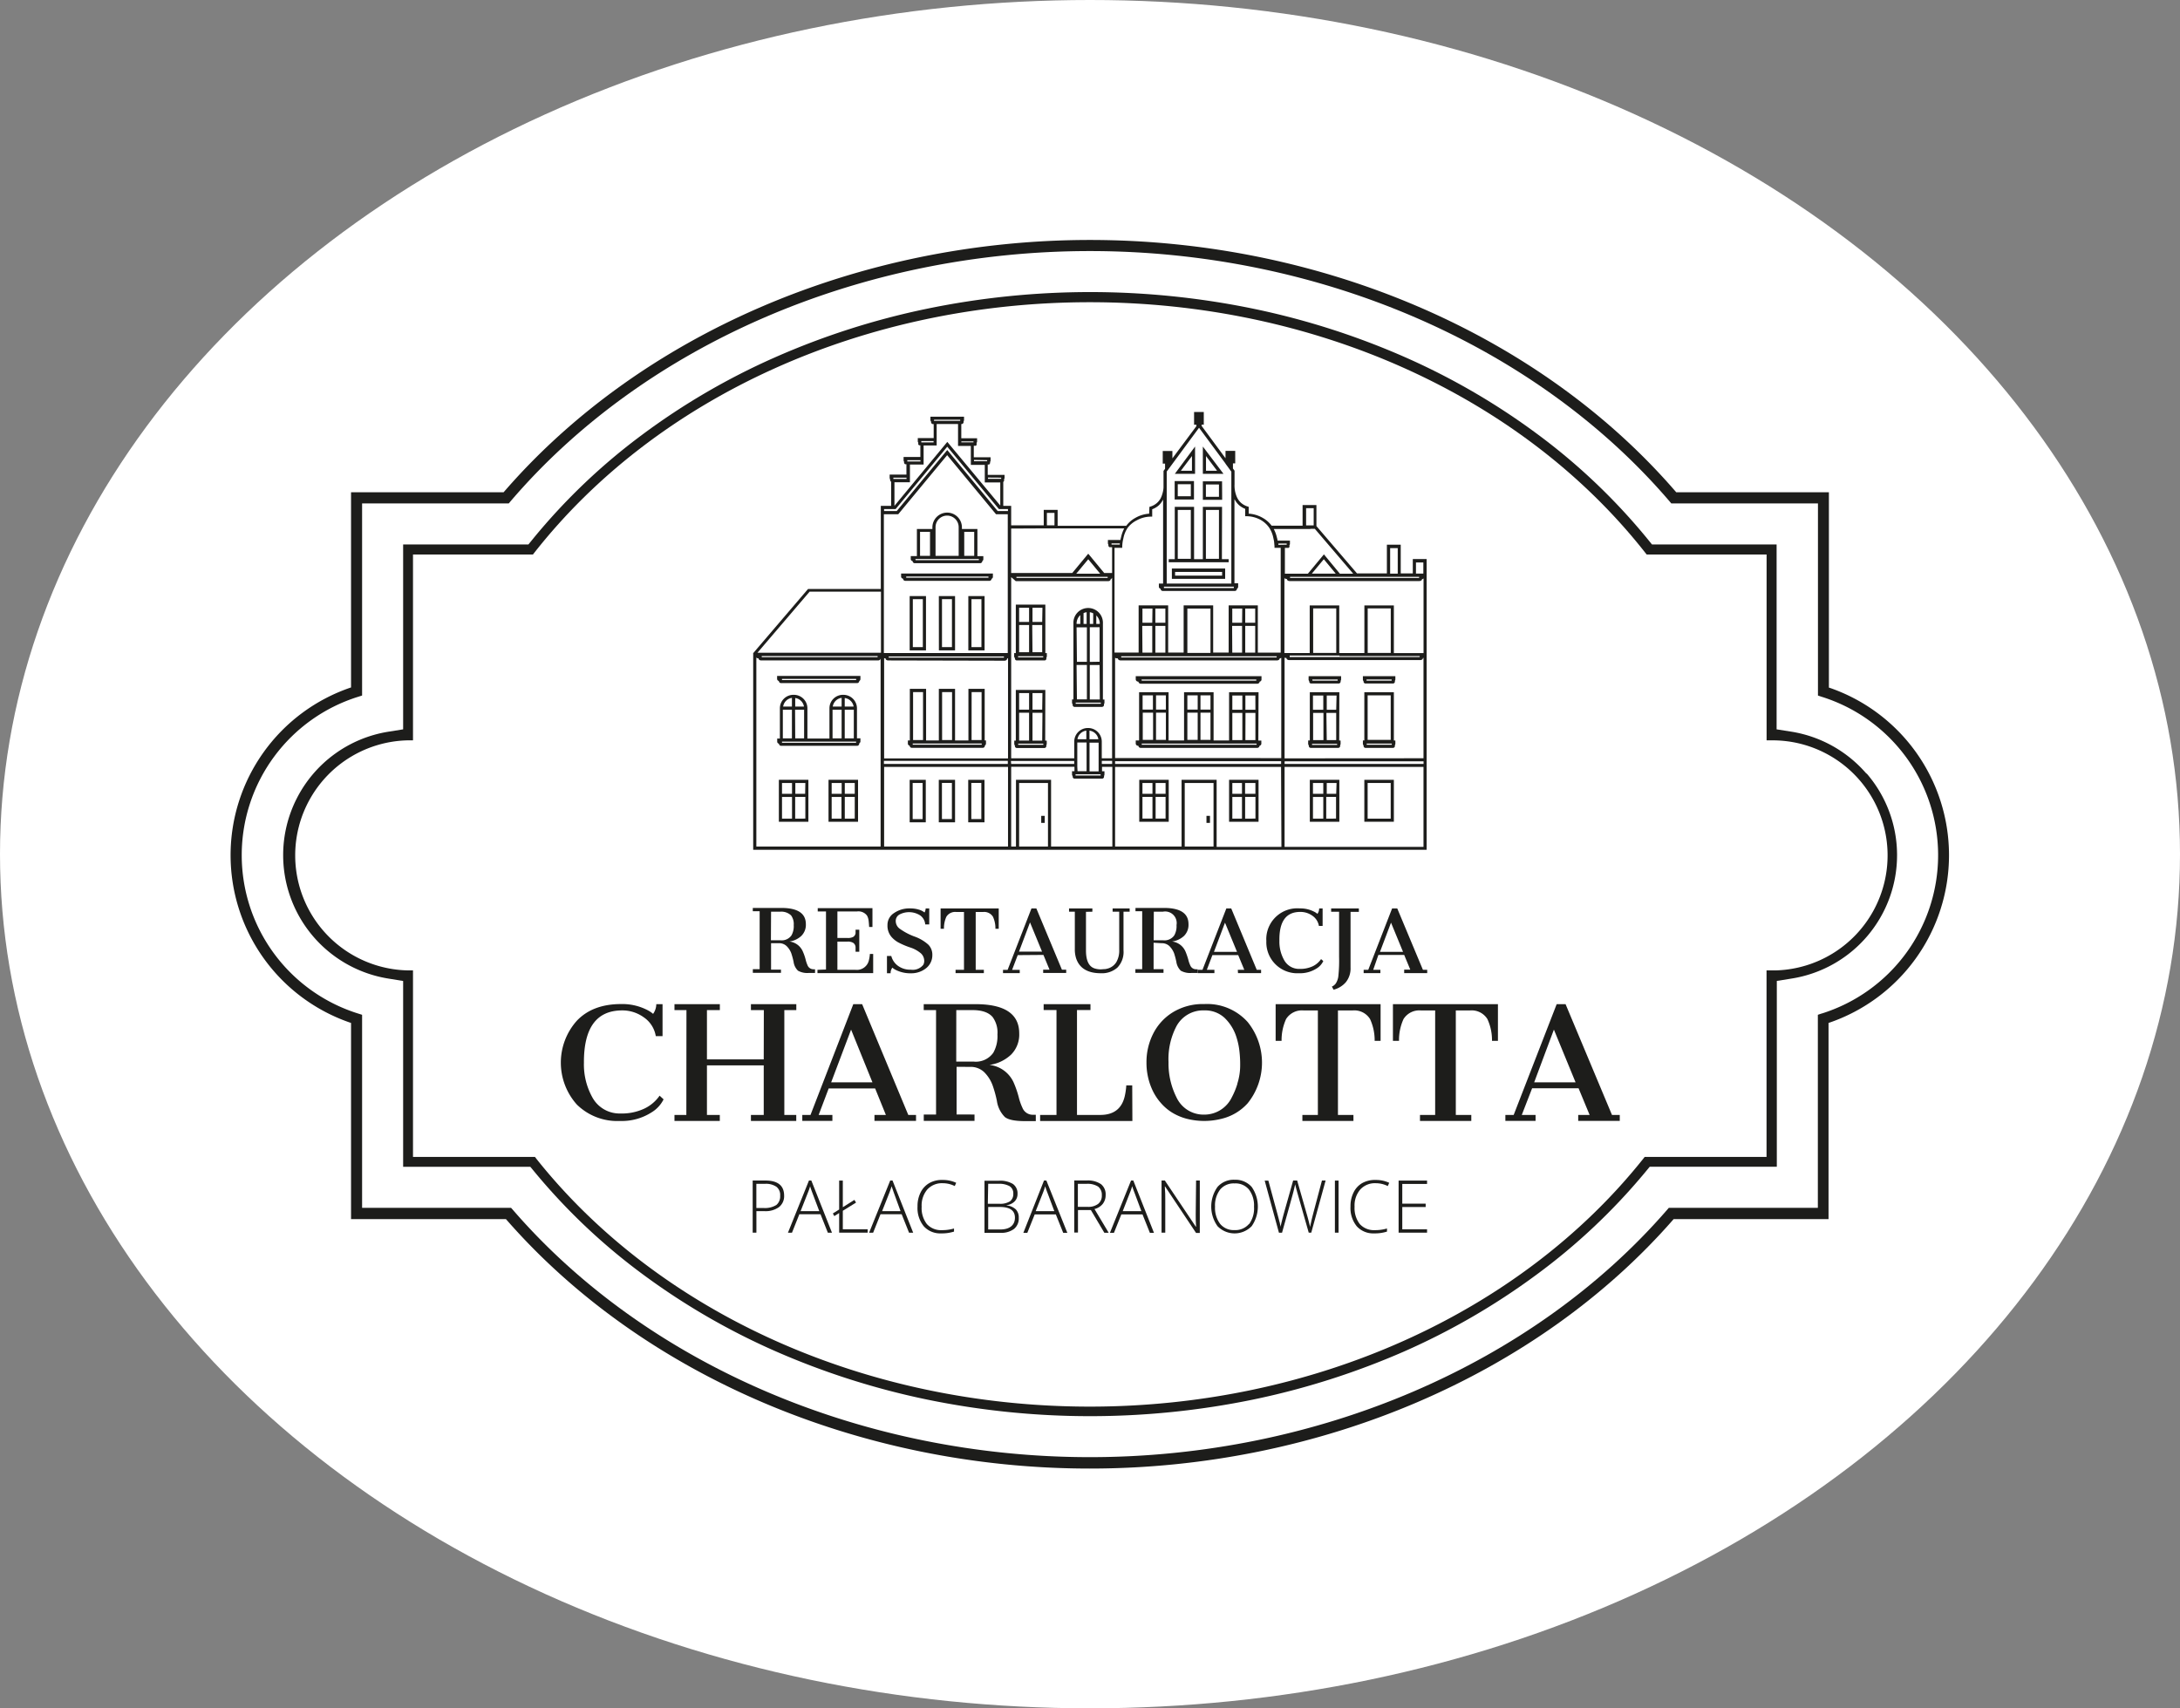 <svg xmlns="http://www.w3.org/2000/svg" viewBox="0 0 422.28 330.97"><rect x="0" y="0" width="422.28" height="330.97" fill="#808080" stroke="none"/><defs><style>.cls-1{fill:#fff;}.cls-2{fill:#1d1d1b;}</style></defs><g id="Warstwa_2" data-name="Warstwa 2"><g id="Warstwa_1-2" data-name="Warstwa 1"><ellipse class="cls-1" cx="211.14" cy="165.48" rx="211.14" ry="165.48"/><g id="Warstwa_2-2" data-name="Warstwa 2"><g id="Warstwa_1-2-2" data-name="Warstwa 1-2"><path class="cls-2" d="M124.76,214.8a10.25,10.25,0,0,1-4.57.92,6,6,0,0,1-5.43-3.09,13.12,13.12,0,0,1-1.65-6.71q-.06-10.17,7.42-10.17a7.06,7.06,0,0,1,4.16,1.33,5.48,5.48,0,0,1,2.34,3.65h1.31v-6.19h-1.21a3.33,3.33,0,0,1-.62,1.88,5.68,5.68,0,0,0-1-.68,10.57,10.57,0,0,0-5.2-1.22q-5.5,0-8.57,3.23a12.18,12.18,0,0,0,0,16.24,11.15,11.15,0,0,0,8.34,3.18,10.67,10.67,0,0,0,6.12-1.66,6.14,6.14,0,0,0,2.34-2.53l-.77-.71A7.54,7.54,0,0,1,124.76,214.8Z"/><polygon class="cls-2" points="145.46 216 145.46 217.16 154.24 217.16 154.24 216 151.93 216 151.93 195.69 154.25 195.69 154.25 194.54 145.46 194.54 145.46 195.69 147.96 195.69 147.94 205.24 136.94 205.24 136.94 195.69 139.44 195.69 139.44 194.54 130.65 194.54 130.65 195.69 132.97 195.69 132.95 216 130.65 216 130.65 217.16 139.43 217.16 139.43 216 136.94 216 136.94 206.4 147.94 206.4 147.94 216 145.46 216"/><path class="cls-2" d="M167,194.54h-1.71L157,216h-1.59v1.15h5.83V216h-2.66l1.94-5.13h9L171.6,216h-2.21v1.15h8.05V216h-1.5ZM161,209.69l3.86-10.22L169,209.69Z"/><path class="cls-2" d="M187.94,206.69a3.79,3.79,0,0,1,2.68,1,7,7,0,0,1,1.68,2.65,22.5,22.5,0,0,1,.8,2.92,5.53,5.53,0,0,0,1.55,3.15c.68.54,2,.79,3.9.79h2.09v-1.23h-.59a2.15,2.15,0,0,1-2-1.36,10.8,10.8,0,0,1-.72-2.07,19.4,19.4,0,0,0-.91-2.66,5.84,5.84,0,0,0-4.76-3.57,7.61,7.61,0,0,0,4.2-2,5.51,5.51,0,0,0,1.57-4.11q0-5.67-8.5-5.66h-10v1.15h2.39v20.23h-2.38v1.23h9.83v-1.23H185.3v-9.24Zm-2.7-11h3.12c1.85,0,3.15.45,3.92,1.35a5.07,5.07,0,0,1,.93,3.37,6.52,6.52,0,0,1-.8,3.54,4.14,4.14,0,0,1-3.78,1.72h-3.4Z"/><path class="cls-2" d="M219.32,210.27h-1.15a13,13,0,0,1-.31,2.15Q217,216,213.14,216h-4.52V195.68h2.61v-1.14h-9.07v1.14h2.49V216h-3.17v1.18h17.87Z"/><path class="cls-2" d="M233.27,194.52a11.14,11.14,0,0,0-6.11,1.61,10.29,10.29,0,0,0-3.83,4.23,12.16,12.16,0,0,0-1.25,5.49,12.53,12.53,0,0,0,.31,2.86,12.19,12.19,0,0,0,.94,2.68,10.37,10.37,0,0,0,1.56,2.32,9.44,9.44,0,0,0,2.15,1.83,10.57,10.57,0,0,0,2.79,1.19,13.74,13.74,0,0,0,6.86,0,9.87,9.87,0,0,0,5-3,12.55,12.55,0,0,0,0-15.72A10.55,10.55,0,0,0,233.27,194.52Zm6.43,15.41a14.3,14.3,0,0,1-1.09,2.66,5.91,5.91,0,0,1-5.39,3.35,5.77,5.77,0,0,1-5.33-3.35,14.56,14.56,0,0,1-1.54-6.82,13.69,13.69,0,0,1,1.47-6.83,5.86,5.86,0,0,1,5.46-3.19,5.53,5.53,0,0,1,3.91,1.43,8.85,8.85,0,0,1,2.34,3.83,13.61,13.61,0,0,1,.52,2.34,22.49,22.49,0,0,1,.18,3.07,11.65,11.65,0,0,1-.55,3.51Z"/><path class="cls-2" d="M262,195.76a3.58,3.58,0,0,1,3.39,1.67,9.87,9.87,0,0,1,.89,4.22h1.15v-7.11H247.1v7.11h1.15a9.89,9.89,0,0,1,.87-4.22,3.61,3.61,0,0,1,3.4-1.67h2.76V216h-3v1.16h9.89V216h-3V195.76Z"/><path class="cls-2" d="M269.82,201.65H271a9.71,9.71,0,0,1,.87-4.22,3.6,3.6,0,0,1,3.4-1.67H278V216h-2.94v1.16H285V216h-3V195.76h2.73a3.58,3.58,0,0,1,3.39,1.67,9.73,9.73,0,0,1,.89,4.22h1.15v-7.11H269.82Z"/><path class="cls-2" d="M303.26,194.54h-1.72L293.21,216H291.6v1.15h5.85V216h-2.67l2-5.16h9l2.14,5.16h-2.21v1.15h8.05V216h-1.51Zm-6.08,15.15L301,199.47l4.2,10.22Z"/><path class="cls-2" d="M151.28,187.85h-1.92v-5.12h1.49a2.09,2.09,0,0,1,1.49.53,3.79,3.79,0,0,1,.94,1.43,15.06,15.06,0,0,1,.44,1.63,2.92,2.92,0,0,0,.86,1.74,3.7,3.7,0,0,0,2.14.43h1.16v-.71h-.33a1.22,1.22,0,0,1-1.12-.76,6.63,6.63,0,0,1-.38-1.14,9.58,9.58,0,0,0-.51-1.48,3.24,3.24,0,0,0-2.64-2,4.15,4.15,0,0,0,2.33-1.09,3,3,0,0,0,.87-2.27q0-3.13-4.71-3.14h-5.57v.64h1.33v11.22h-1.32v.71h5.45Zm-1.92-11.22h1.74a2.73,2.73,0,0,1,2.14.72,2.82,2.82,0,0,1,.51,1.87,3.62,3.62,0,0,1-.44,2,2.3,2.3,0,0,1-2.1.95h-1.88Z"/><path class="cls-2" d="M158.35,187.89v.64h10.79v-3.72h-.64a6.28,6.28,0,0,1-.17,1.14,2.39,2.39,0,0,1-2.61,1.94h-3.51v-5.47h2a2,2,0,0,1,1.06.24,1.08,1.08,0,0,1,.46.83v.89h.72v-4.26h-.72v.67a1,1,0,0,1-.46.72,2.15,2.15,0,0,1-1.06.21h-2v-5.14H166a2.08,2.08,0,0,1,1.94.79,2.59,2.59,0,0,1,.31.95c.05.37.08.79.11,1.27H169v-3.65h-10.6v.64H160v11.25Z"/><path class="cls-2" d="M176.43,187.86a4,4,0,0,1-2.45-.72,3.41,3.41,0,0,1-1.33-1.93h-.84v3.34h.71a1.62,1.62,0,0,1,.34-1.08,2.94,2.94,0,0,0,.62.42,6.29,6.29,0,0,0,3,.67,4.57,4.57,0,0,0,2.93-1A3.21,3.21,0,0,0,180.6,185a2.75,2.75,0,0,0-.79-2,8.1,8.1,0,0,0-2.77-1.6,12,12,0,0,1-2.82-1.52,1.85,1.85,0,0,1-.71-1.43,1.41,1.41,0,0,1,.71-1.27,4,4,0,0,1,4,.15,2.34,2.34,0,0,1,1,1.76H180V176h-.69a1.9,1.9,0,0,1-.22.78,3.12,3.12,0,0,0-1.09-.55,5.71,5.71,0,0,0-1.74-.24,5.2,5.2,0,0,0-3.08.9,2.71,2.71,0,0,0-1.27,2.33,3.32,3.32,0,0,0,.8,2.32,5,5,0,0,0,1.23,1,14.89,14.89,0,0,0,2.32,1,6.14,6.14,0,0,1,2.14,1.17,2,2,0,0,1,.63,1.49,1.49,1.49,0,0,1-.19.72A2.59,2.59,0,0,1,176.43,187.86Z"/><path class="cls-2" d="M190.46,176.68a2,2,0,0,1,1.88.92,5.37,5.37,0,0,1,.48,2.34h.64V176H182.2v3.94h.65a5.36,5.36,0,0,1,.47-2.34,2,2,0,0,1,1.89-.92h1.52v11.21H185.1v.64h5.48v-.64H189V176.68Z"/><path class="cls-2" d="M202.12,185l1.18,2.86h-1.23v.63h4.46v-.63h-.83L200.75,176h-.95l-4.62,11.9h-.89v.63h3.24v-.63h-1.48l1.09-2.86Zm-2.6-6.3,2.33,5.66h-4.46Z"/><path class="cls-2" d="M211.6,176.63V176h-4.52v.63h1.12v7.23a5.67,5.67,0,0,0,.26,1.83c.65,1.9,2.25,2.86,4.78,2.86a4.51,4.51,0,0,0,3.21-1.1,4.33,4.33,0,0,0,1.18-3.34v-7.48h1.19V176h-3.3v.63h1.28V184a4.48,4.48,0,0,1-.56,2.4,2.85,2.85,0,0,1-1.42,1.16,3.42,3.42,0,0,1-.78.19c-.3,0-.61.05-.92.05a3.94,3.94,0,0,1-1.08-.18q-1.68-.54-1.68-3.48v-7.49Z"/><path class="cls-2" d="M225,182.73a2.13,2.13,0,0,1,1.49.53,4,4,0,0,1,.94,1.43,15.47,15.47,0,0,1,.43,1.62,3,3,0,0,0,.87,1.75,3.7,3.7,0,0,0,2.14.43H232v-.71h-.33a1.19,1.19,0,0,1-1.11-.76,5.9,5.9,0,0,1-.39-1.14,12.93,12.93,0,0,0-.51-1.48,3.24,3.24,0,0,0-2.63-2,4.21,4.21,0,0,0,2.33-1.09,3,3,0,0,0,.86-2.27q0-3.13-4.71-3.14h-5.56v.64h1.3v11.22h-1.32v.71h5.45v-.71h-1.92v-5.12Zm-1.5-6.1h1.74a2.24,2.24,0,0,1,2.66,2.59,3.62,3.62,0,0,1-.44,2,2.3,2.3,0,0,1-2.1.95h-1.89Z"/><path class="cls-2" d="M239.81,188.53h4.47v-.64h-.84L238.5,176h-.95l-4.62,11.89H232v.64h3.24v-.64h-1.47l1.08-2.85h5l1.18,2.85h-1.26Zm-4.66-4.12,2.14-5.66,2.33,5.66Z"/><path class="cls-2" d="M251.87,176.67a3.94,3.94,0,0,1,2.31.71,3,3,0,0,1,1.3,2h.72V176h-.67a1.78,1.78,0,0,1-.34,1.05,2.34,2.34,0,0,0-.55-.38,5.8,5.8,0,0,0-2.86-.68,6,6,0,0,0-6.48,5.54,4.84,4.84,0,0,0,0,.76,6,6,0,0,0,5.67,6.26h.67a5.94,5.94,0,0,0,3.4-.93,3.31,3.31,0,0,0,1.29-1.43l-.43-.38a4.11,4.11,0,0,1-1.62,1.39,5.69,5.69,0,0,1-2.54.51,3.29,3.29,0,0,1-3-1.72,7.2,7.2,0,0,1-.91-3.72C247.76,178.52,249.12,176.66,251.87,176.67Z"/><path class="cls-2" d="M259.23,189.26a3.44,3.44,0,0,1-.46,1.24,1.82,1.82,0,0,1-.78.64l.34.6a4.67,4.67,0,0,0,2.35-1.43,4.23,4.23,0,0,0,.93-2.86V176.66h1.61V176h-5.37v.64h1.54v8.75A27.55,27.55,0,0,1,259.23,189.26Z"/><path class="cls-2" d="M272,188.53h4.46v-.64h-.83L270.66,176h-1l-4.62,11.89h-.89v.64h3.24v-.64H266L267,185h5l1.18,2.85H272Zm-4.69-4.12,2.14-5.66,2.33,5.66Z"/><path class="cls-2" d="M243.79,134.11h-5.71v9.34h-3v-9.34h-5.72v9.34h-3v-9.34h-5.71v9.34H220v.62a.46.46,0,0,0,.51.41h0a.46.46,0,0,0,.52.41h22.43a.46.46,0,0,0,.52-.41h0a.43.43,0,0,0,.35-.4v-.61h-.58Zm-5.08,4h1.94v5.27h-1.94Zm2.55,0h1.92v5.27h-1.94Zm1.92-.6h-1.94v-2.76h1.93Zm-2.53-2.76v2.76h-1.94v-2.76ZM230,138.07H232v5.27H230Zm2.54,0h1.94v5.27h-1.94Zm1.94-.6h-1.94v-2.76h1.94ZM232,134.71v2.76H230v-2.76Zm-10.64,3.36h2v5.27h-2Zm2.57,0h1.91v5.27h-1.91Zm1.91-.6h-1.91v-2.76h1.9Zm-2.51-2.76v2.76h-2v-2.76Zm20.1,9.57H221.16v-.22h22.22Z"/><path class="cls-2" d="M202.49,133.67h-5.72v9.81h-.3v.61a.41.41,0,0,0,.12.32v.09a.38.38,0,0,0,.34.41h5.39a.38.38,0,0,0,.36-.41h0v-.14a.43.43,0,0,0,.08-.27v-.61h-.3Zm-.61,9.81H200v-5.39h1.93Zm0-6H200v-3.21h1.93Zm-2.54-3.21v3.21h-1.93v-3.21Zm-1.93,3.81h1.93v5.39h-1.93Zm4.69,6.21h-4.87v-.22h4.87Z"/><path class="cls-2" d="M187.57,126h3.15V115.48h-3.15Zm.61-9.92h1.93v9.29h-1.93Z"/><path class="cls-2" d="M181.87,126H185V115.48h-3.14Zm.6-9.92h1.93v9.29h-1.93Z"/><path class="cls-2" d="M176.21,126h3.16V115.48h-3.16Zm.61-9.92h1.94v9.29h-1.94Z"/><path class="cls-2" d="M190.7,151.08h-3.15v8.23h3.15Zm-.61,7.6h-1.94v-7h1.94Z"/><path class="cls-2" d="M185,151.08h-3.15v8.23H185Zm-.61,7.6h-1.93v-7h1.93Z"/><path class="cls-2" d="M179.33,159.31v-8.23h-3.12v8.23Zm-2.54-7.62h1.93v7h-1.93Z"/><path class="cls-2" d="M259.44,134.11h-5.72v9.34h-.32v.62a.41.41,0,0,0,.12.32v.09a.39.39,0,0,0,.35.41h5.38a.38.38,0,0,0,.35-.4h0v-.14a.38.38,0,0,0,.08-.27v-.62h-.27Zm-5.08,4h2v5.27h-2Zm2.57,0h1.9v5.27H257Zm1.9-.6H257v-2.76h1.9Zm-2.5-2.76v2.76h-2v-2.76Zm2.69,9.57h-4.87v-.22H259Z"/><path class="cls-2" d="M270,134.11h-5.72v9.34H264v.62a.39.39,0,0,0,.13.32v.09a.38.38,0,0,0,.34.41h5.38a.37.37,0,0,0,.35-.4h0v-.14a.44.44,0,0,0,.09-.27v-.62H270Zm-5.08.6h4.47v8.63h-4.47Zm4.68,9.57h-4.86v-.22h4.86Z"/><path class="cls-2" d="M243.79,151.08h-5.71v8.12h5.71Zm-.61,2.71h-2v-2.1h2Zm-2.6-2.1v2.1h-1.87v-2.1Zm-1.87,2.71h1.87v4.2h-1.87Zm2.48,4.2v-4.21h2v4.2Z"/><path class="cls-2" d="M259.44,151.08h-5.72v8.12h5.72Zm-.61,2.71H257v-2.1h1.9Zm-2.5-2.1v2.1h-2v-2.1Zm-2,2.71h2v4.2h-2Zm2.57,4.2v-4.21h1.9v4.2Z"/><path class="cls-2" d="M270,151.08h-5.72v8.12H270Zm-.61,7.52h-4.47v-6.91h4.47Z"/><path class="cls-2" d="M226.39,151.08h-5.71v8.12h5.71Zm-.61,2.71h-1.93v-2.1h1.93Zm-2.54-2.1v2.1H221.3v-2.1Zm-1.94,2.7h1.94v4.2H221.3Zm2.55,4.2v-4.2h1.93v4.2Z"/><path class="cls-2" d="M160.49,159.2h5.72v-8.12h-5.72Zm.61-4.8H163v4.2H161.1Zm2.54,4.2v-4.21h1.93v4.2Zm1.93-4.81h-1.93v-2.1h1.93Zm-2.53-2.1v2.1H161.1v-2.1Z"/><path class="cls-2" d="M150.87,159.2h5.72v-8.12h-5.72Zm.61-4.8h1.94v4.2h-1.94Zm2.55,4.2v-4.21H156v4.2Zm1.93-4.81h-1.9v-2.1H156Zm-2.54-2.1v2.1h-1.94v-2.1Z"/><path class="cls-2" d="M174.93,112.11h0a.43.43,0,0,0,.44.42h16.25a.44.44,0,0,0,.46-.4v0h0a.4.4,0,0,0,.25-.37v-.65H174.55v.62A.42.42,0,0,0,174.93,112.11Zm.61-.41h15.93v.22H175.54Z"/><path class="cls-2" d="M176.78,108.7h0a.41.41,0,0,0,.41.41h12.67a.42.42,0,0,0,.42-.41h0v0a.44.44,0,0,0,.2-.35v-.61h-1.15v-5.26h-3v-.31a2.86,2.86,0,0,0-5.72,0v.31h-3v5.25h-1.19v.61A.41.41,0,0,0,176.78,108.7Zm10-5.66h1.93v4.65h-1.93Zm-5.56-.91a2.24,2.24,0,0,1,4.48,0v5.56h-4.48Zm-3,.91h1.93v4.65h-1.93Zm-.9,5.26h12.29v.22H177.36Z"/><path class="cls-2" d="M176.21,144.47h0a.42.42,0,0,0,.43.41h13.71a.42.42,0,0,0,.43-.41h0v-.05a.41.41,0,0,0,.21-.36v-.61h-.25v-10h-3.15v10H185v-10h-3.14v10h-2.47v-10h-3.15v10h-.38v.61A.43.43,0,0,0,176.21,144.47Zm12-10.39h1.93v9.29H188.2Zm-5.72,0h1.93v9.29h-1.93Zm-5.62,0h1.93v9.29h-1.93Zm13.3,10.19H176.8v-.22h13.36Z"/><path class="cls-2" d="M196.6,127.55a.37.37,0,0,0,.35.4h5.38a.36.36,0,0,0,.36-.38v-.16a.62.62,0,0,0,.09-.27v-.61h-.29v-9.39h-5.72v9.39h-.32v.61a.43.43,0,0,0,.12.31Zm5.48-.2h-4.87v-.22h4.87Zm-4.67-6.26h1.93v5.27h-1.93Zm2.54,0h1.93v5.27H200Zm1.93-.6H200v-2.75h1.93Zm-2.54-2.75v2.75h-1.93v-2.75Z"/><path class="cls-2" d="M150.53,131.53a.43.43,0,0,0,.34.4h0a.43.43,0,0,0,.45.41H166a.43.43,0,0,0,.45-.41h0v0a.42.42,0,0,0,.22-.37v-.61H150.53Zm.95,0h14.36v.22H151.48Z"/><path class="cls-2" d="M220,131.64a.47.47,0,0,0,.51.41h0a.48.48,0,0,0,.51.41H243.5a.47.47,0,0,0,.51-.41h0a.41.41,0,0,0,.35-.39V131H220Zm1.13,0h22.22v.22H221.16Z"/><path class="cls-2" d="M253.48,131.64a.48.48,0,0,0,.13.32V132a.38.38,0,0,0,.34.42h5.38a.4.4,0,0,0,.36-.41h0v-.13a.46.46,0,0,0,.09-.27V131h-6.29Zm.72,0h4.91v.22h-4.87Z"/><path class="cls-2" d="M213.5,136.94a.37.37,0,0,0,.35-.4h0v-.14a.44.44,0,0,0,.09-.27v-.61h-.3v-14.7a2.86,2.86,0,1,0-5.71,0v14.68h-.27v.62a.43.43,0,0,0,.12.32v.1a.38.38,0,0,0,.34.41h5.38Zm-.26-.6h-4.87v-.22h4.87Zm-.2-.83H211.1v-6.68H213Zm-1.94-7.28v-6.71H213v6.68Zm0-7.36v-2.26a2,2,0,0,1,.66.21v2.05Zm-.61,0h-.6v-2.09a2.06,2.06,0,0,1,.6-.17Zm2.53-.05v.05h-.66v-1.63a2.24,2.24,0,0,1,.68,1.57Zm-4.48,0a2.26,2.26,0,0,1,.72-1.65v1.7h-.72Zm0,.72h2v6.67h-1.93Zm0,7.28h2v6.67h-1.93Z"/><path class="cls-2" d="M264,131.64a.44.44,0,0,0,.13.32V132a.38.38,0,0,0,.34.42h5.38a.38.38,0,0,0,.35-.41h0v-.13a.46.46,0,0,0,.09-.27V131H264Zm.71,0h4.86v.22h-4.86Z"/><path class="cls-2" d="M166,137.24a2.63,2.63,0,0,0-2.6-2.63h-.13a2.61,2.61,0,0,0-2.6,2.63v5.84H156.4v-5.84a2.62,2.62,0,0,0-2.6-2.63h-.13a2.61,2.61,0,0,0-2.6,2.63v5.84h-.52v.6a.41.41,0,0,0,.34.4h0a.42.42,0,0,0,.44.41H166a.42.42,0,0,0,.44-.41V144a.41.41,0,0,0,.23-.36v-.61H166Zm-4.73.25h1.76v5.56h-1.76Zm2.36,0h1.76v5.56h-1.76Zm1.72-.6h-1.72v-1.66a2,2,0,0,1,1.72,1.63Zm-2.32-1.66v1.66h-1.72a2,2,0,0,1,1.72-1.69Zm-11.39,2.26h1.76v5.56h-1.76Zm2.37,0h1.75v5.56h-1.72Zm1.72-.6h-1.69v-1.66a2,2,0,0,1,1.69,1.63Zm-2.33-1.66v1.66H151.7a2,2,0,0,1,1.72-1.69Zm12.42,8.67H151.48v-.22h14.36Z"/><path class="cls-2" d="M145.9,126.58v38.05H276.35V108.31h-2.68v2.78h-2.34v-5.56h-2.68v5.56h-5.79L255,101.92V97.84h-2.68v4h-6a5.53,5.53,0,0,0-1.74-1.52,6.24,6.24,0,0,0-2.7-.81l0-1.32-.22-.07a3.47,3.47,0,0,1-1.27-.71,3.37,3.37,0,0,1-.63-.78,4.18,4.18,0,0,1-.34-.78,5.42,5.42,0,0,1-.19-.72,5.74,5.74,0,0,1-.09-1.31h0V91.19h0l-.31-.42v-1h.44V87.35h-1.88v1.43l-4.63-6.27v-.24h.42V79.82h-1.88v2.46h.45v.28L227.1,88.8V87.37h-1.87v2.45h.45v1l-.3.41.05,0h-.05v3.2a4.43,4.43,0,0,1-.09.72,5.71,5.71,0,0,1-.19.71,3.69,3.69,0,0,1-.34.79,3.37,3.37,0,0,1-.63.77,3.45,3.45,0,0,1-1.28.72l-.2.06-.05,1.32a6.12,6.12,0,0,0-2.69.82,5.29,5.29,0,0,0-1.74,1.52h-13.3V98.78h-2.69v3h-6.31V98h-1.53V93.35a.38.38,0,0,0,.15-.16.41.41,0,0,0,0-.21v-.13a.48.48,0,0,0,.1-.28V92h-3.26V90h.23a.35.35,0,0,0,.18-.18.36.36,0,0,0,.05-.21v-.13a.41.41,0,0,0,.09-.28v-.61h-3.25V86.36H189a.31.31,0,0,0,.17-.17.52.52,0,0,0,0-.21v-.19a.43.43,0,0,0,.1-.27v-.61h-3.06V82.15h.08a.38.38,0,0,0,.36-.4h0v-.13a.47.47,0,0,0,.09-.28v-.61h-6.51v.61a.42.42,0,0,0,.13.33v.08a.38.38,0,0,0,.34.41h.16v2.71h-3.08v.61a.38.38,0,0,0,.1.27v.14a.52.52,0,0,0,0,.21.46.46,0,0,0,.17.17h.23v2.26h-3.25v.62a.47.47,0,0,0,.09.28v.13a.54.54,0,0,0,.05.21.33.33,0,0,0,.18.17h.23v2h-3.25v.61a.48.48,0,0,0,.09.29v.12a.54.54,0,0,0,.05.22.54.54,0,0,0,.15.15V98h-2v16.11h-14.1l-10.64,12.45h0ZM194.56,128c.3,0,.52-.17.52-.4h0a.76.76,0,0,0,.18-.09v19.42h-24V127.49a.67.67,0,0,0,.28.06h0c0,.23.21.4.51.4Zm-22.41-.6v-.22h22.32v.22Zm23.72-15.59a30.2,30.2,0,0,1,.88.77h17.94a.44.44,0,0,0,.47-.4v0h0a.39.39,0,0,0,.26-.27v35h-2v-3.23a2.64,2.64,0,0,0-2.6-2.64h-.13a2.63,2.63,0,0,0-2.6,2.64v3.23H195.87Zm18.69-.06v.22H196.89v-.22Zm-6.08-.61,2.32-2.79,2.31,2.79Zm26,15.35H230V117.9h4.48Zm41-14.29h0a.54.54,0,0,0,.27-.14v14.47H270v-9.24h-5.71v9.23h-4.87v-9.23h-5.72v9.23H248.8V112a.58.58,0,0,0,.43.16h.05c0,.24.23.41.54.41H274.9c.34,0,.57-.17.57-.42Zm-16.64,14.29h-4.47v-8.62h4.47Zm.61.61H275v.19H249.82V127h9.65Zm9.95-.61h-4.47v-8.62h4.47Zm-20.56,21h26.91V148H248.83Zm-31.65-20.34H247.3v.22H217.18ZM216,147.47h32.16V148H216Zm0-.61V127.44a.78.78,0,0,0,.42.11h.12c0,.2.19.4.59.4h30.16c.41,0,.59-.2.59-.4h0a.68.68,0,0,0,.31-.11v19.43Zm25.21-20.42v-5.18h1.93v5.18Zm1.93-5.79h-1.93V117.9h1.93Zm-2.54,0H238.7V117.9h1.93Zm-1.93.61h1.93v5.18H238.7Zm-14.87,5.18v-5.18h1.94v5.18Zm1.94-5.79h-1.94V117.9h1.94Zm-2.54,0H221.3V117.9h1.94Zm-1.94.61h1.94v5.18H221.3Zm-8.45,27.32v.86h-1.76v-5.56h1.76Zm.39,1.43v.23h-4.86V150h4.86Zm-17.38-2.58h12.26V148H195.87Zm12.86,1.12v-4.7h1.8v5.56h-1.75Zm2.36-7a2,2,0,0,1,1.72,1.66h-1.72Zm-.61,1.66h-1.72a2,2,0,0,1,1.72-1.66Zm3,4.19h2V148h-2Zm-42.21,0h24V148h-24Zm-23.67-20.3H170v.22H147.56ZM170.65,164H146.51V127.38a.54.54,0,0,0,.43.17h0c0,.23.22.4.51.4h22.61c.3,0,.52-.17.52-.4h0v36.51Zm24.61,0h-24V148.58h24Zm.61-15.45h12.26v.86h-.47v.62a.39.39,0,0,0,.12.31v.09a.39.39,0,0,0,.34.42h5.39a.39.39,0,0,0,.35-.41h0v-.13a.53.53,0,0,0,.08-.27v-.62h-.47v-.86h2V164H203.6V151.08h-6.8V164h-.93ZM197.41,164V151.69H203V164Zm32.08,0V151.69h5.58V164Zm18.73.07H235.67V151.08h-6.79V164H216V148.58h32.15Zm27.52,0H248.83V148.58h26.91Zm-26.91-17.15V127.4a.63.63,0,0,0,.3.07h.06c0,.23.23.41.53.41H275.1c.31,0,.54-.18.54-.42h.1V146.9Zm25.45-37.95h1.43v2.15h-1.43Zm-5-2.78h1.47v4.94h-1.47Zm2.08,5.56h3.53v.22h-25v-.22Zm-17.25-.62,2.32-2.79,2.31,2.79ZM253,98.45h1.47v3.34H253Zm.86,4h.83l7.43,8.69h-2.58l-3.09-3.74-3.1,3.74h-4.46v-5h.71a.4.4,0,0,0,.17-.17.38.38,0,0,0,0-.21v-.13a.42.42,0,0,0,.1-.28v-.61h-2.4a2.47,2.47,0,0,0-.11-.54,6.86,6.86,0,0,0-.62-1.71h7.07Zm-6.23,3.1v-.25h1.61v.22ZM237.37,89.81l1.15,1.57v21.68H226V94.43q0-.33,0-.66V91.36l6.26-8.49,5.13,6.94Zm-11.91,23.85H239v.26H225.46Zm-5.25-12.86a5.66,5.66,0,0,1,2.69-.71h.29l0-1.43a3.92,3.92,0,0,0,1.3-.78,4,4,0,0,0,.71-.92s.07-.11.1-.17v16.27h-.82v.6a.41.41,0,0,0,.33.4h0a.43.43,0,0,0,.43.43h13.94a.43.43,0,0,0,.43-.43h0v0a.46.46,0,0,0,.23-.37V113h-.72V96.69c0,.07.07.13.11.19a4,4,0,0,0,.71.92,4,4,0,0,0,1.26.78l0,1.43h.3a5.74,5.74,0,0,1,2.69.71,5.06,5.06,0,0,1,1.64,1.48,5.5,5.5,0,0,1,.82,2q.09.38.15.75l.08.88v.3h0v0h1.2v20.3h-4.43v-9.15H238v9.15h-3v-9.15h-5.72v9.15h-3v-9.15h-5.72v9.15h-4.67v-20.3h1.2v0h.29a7.16,7.16,0,0,1,.23-1.85,5.46,5.46,0,0,1,.81-2A5,5,0,0,1,220.21,100.8Zm-3.31,4.7h-1.59v-.22h1.61Zm-14.11-6.13h1.47v2.41h-1.47Zm-.61,3h15.59a6.77,6.77,0,0,0-.61,1.7,5.23,5.23,0,0,0-.12.54h-2.43v.62a.44.44,0,0,0,.09.27v.13a.54.54,0,0,0,.05.22.35.35,0,0,0,.18.16l.06,0h.43v5h-1.53l-3.09-3.74-3.1,3.74H195.87V102.4Zm-8.24-9.83v.23h-2.56v-.25Zm-2.72-3.39v.2h-2.55v-.25Zm-2.65-3.64v.19h-2.35v-.19Zm-7.63-4.2H186v.22h-5.09Zm-2.48,4.14h2.38v.25h-2.38Zm-2.71,3.7h2.55v.25h-2.55Zm.46.85h2.7v-3.7h2.53V82.15h4.14v4.24h2.48v3.67h2.7v3.4h3v4.48L183.5,85.61,173.26,98V93.43h3V90Zm-3.16,2.54h2.55v.25h-2.55Zm.44,6.08,10-12.08,10,12.08h1.76V99h-2l-9.76-11.82L173.71,99h-2.46v-.38Zm-2.25,1H174v0h0l9.47-11.44,9.46,11.44h0v0h2.28v26.89h-24V99.64Zm-14.41,15h13.82v11.84H146.72Z"/><path class="cls-2" d="M227,112.14h10.32v-2H227Zm.62-1.34h9.11v.72h-9.11Z"/><path class="cls-2" d="M231.28,93.2h-3.74v3.57h3.74Zm-.61,2.94h-2.53V93.81h2.53Z"/><path class="cls-2" d="M236.72,93.25H233v3.58h3.74Zm-.6,3h-2.53V93.86h2.53Z"/><path class="cls-2" d="M236.72,98.19H233v10.14h-1.7V98.19h-3.74v10.14h-1.17v.6H238v-.6h-1.31Zm-3.13.6h2.53v9.47h-2.53Zm-5.45,0h2.53v9.47h-2.53Z"/><path class="cls-2" d="M231.49,86.51l-3.92,5.29h3.92Zm-.6,4.69h-2.15l2.15-2.85Z"/><path class="cls-2" d="M233,86.51V91.8H237Zm.61,1.84,2.14,2.85h-2.14Z"/><rect class="cls-2" x="201.69" y="158.06" width="0.68" height="1.36"/><rect class="cls-2" x="233.7" y="158.06" width="0.68" height="1.36"/><path class="cls-2" d="M148.27,228.71H145.8v10.1h.72v-4.17h1.55a4.43,4.43,0,0,0,2.82-.78,2.69,2.69,0,0,0,1-2.24C151.88,229.69,150.67,228.71,148.27,228.71Zm2.09,4.75a4.16,4.16,0,0,1-2.46.57h-1.39v-4.68h1.67a3.57,3.57,0,0,1,2.22.57,2,2,0,0,1,.72,1.73,2.16,2.16,0,0,1-.76,1.82Z"/><path class="cls-2" d="M156.7,228.71l-4.07,10.11h.78l1.43-3.58h4.1l1.42,3.58h.8l-4-10.11Zm2,5.93h-3.62l1.43-3.62a10,10,0,0,0,.41-1.2c.16.51.3.9.41,1.19Z"/><polygon class="cls-2" points="163.26 234.57 165.82 232.98 165.5 232.46 163.26 233.88 163.26 228.72 162.55 228.72 162.55 234.32 161.33 235.09 161.61 235.6 162.55 235.01 162.55 238.81 168.07 238.81 168.07 238.15 163.26 238.15 163.26 234.57"/><path class="cls-2" d="M172.44,228.71l-4.09,10.11h.78l1.43-3.58h4.1l1.43,3.58h.8l-4-10.11Zm2,5.93h-3.57l1.43-3.62c.14-.36.28-.76.41-1.2.16.51.3.9.41,1.19Z"/><path class="cls-2" d="M180,229.21a4.28,4.28,0,0,0-1.68,1.82,5.89,5.89,0,0,0-.59,2.71,5.6,5.6,0,0,0,1.22,3.84,4.29,4.29,0,0,0,3.35,1.37,7.79,7.79,0,0,0,2.5-.35V238a8,8,0,0,1-2.33.32,3.67,3.67,0,0,1-2.94-1.19,5.06,5.06,0,0,1-1-3.35,4.79,4.79,0,0,1,1.09-3.33,3.83,3.83,0,0,1,3-1.22,5.18,5.18,0,0,1,2.32.55l.28-.63a6,6,0,0,0-2.64-.55A4.87,4.87,0,0,0,180,229.21Z"/><path class="cls-2" d="M195,233.53v-.05a2.58,2.58,0,0,0,1.56-.75,2,2,0,0,0,.54-1.42,2.23,2.23,0,0,0-.88-1.93,4.8,4.8,0,0,0-2.75-.63h-2.77v10.09h3.1a4.09,4.09,0,0,0,2.62-.75,2.6,2.6,0,0,0,.92-2.15,2.27,2.27,0,0,0-.56-1.63A3.07,3.07,0,0,0,195,233.53Zm-3.58-4.19h2a4.19,4.19,0,0,1,2.14.46,1.61,1.61,0,0,1,.72,1.46,1.74,1.74,0,0,1-.64,1.48,3.58,3.58,0,0,1-2.07.47h-2.22Zm2.38,8.85h-2.38v-4.36h2.23c2,0,2.95.7,2.95,2.08s-.95,2.28-2.82,2.28Z"/><path class="cls-2" d="M202.23,228.71l-4,10.13H199l1.43-3.57h4.09l1.43,3.57h.8l-4.06-10.13Zm2,5.93h-3.61l1.43-3.62a9.93,9.93,0,0,0,.4-1.2c.17.51.3.9.42,1.19Z"/><path class="cls-2" d="M213.63,233.21a2.74,2.74,0,0,0,.54-1.7,2.51,2.51,0,0,0-.9-2.1,4.55,4.55,0,0,0-2.78-.71h-2.4v10.09h.72v-4.36h2.5l2.61,4.4h.84l-2.75-4.6A2.94,2.94,0,0,0,213.63,233.21Zm-2.91.6h-1.93v-4.46h1.67a3.84,3.84,0,0,1,2.25.53,2,2,0,0,1,.72,1.68,2,2,0,0,1-.72,1.68,3.12,3.12,0,0,1-2,.57Z"/><path class="cls-2" d="M219.09,228.71,215,238.84h.78l1.43-3.57h4.1l1.43,3.57h.79l-4-10.13Zm2,5.93h-3.61L218.9,231a10,10,0,0,0,.41-1.2c.16.51.3.9.42,1.19Z"/><path class="cls-2" d="M231.62,235.31c0,.74,0,1.53.07,2.35h-.05l-6-8.95H225v10.1h.72v-6.53c0-.54,0-1.35-.09-2.41h.06l6,9h.72V228.71h-.72Z"/><path class="cls-2" d="M239.15,228.56a4.16,4.16,0,0,0-3.31,1.39,6.55,6.55,0,0,0,0,7.6,4.61,4.61,0,0,0,6.52.1.94.94,0,0,1,.1-.1,6.65,6.65,0,0,0,0-7.6A4.18,4.18,0,0,0,239.15,228.56Zm2.77,8.58a3.45,3.45,0,0,1-2.79,1.17,3.38,3.38,0,0,1-2.77-1.19,5.12,5.12,0,0,1-1-3.34,5.05,5.05,0,0,1,1-3.34,3.41,3.41,0,0,1,2.78-1.17,3.37,3.37,0,0,1,2.77,1.16,5.07,5.07,0,0,1,1,3.35,5.13,5.13,0,0,1-.92,3.33Z"/><path class="cls-2" d="M254,236.65c-.09.37-.17.71-.23,1.06-.1-.5-.27-1.15-.5-2l-2-7h-.78l-1.73,6.13c-.35,1.27-.59,2.22-.71,2.85a2.24,2.24,0,0,0-.11-.55c0-.18-.08-.37-.13-.56s-.1-.41-.16-.63l-.19-.71-1.77-6.51h-.71l2.76,10.09h.6c1.34-4.81,2.09-7.47,2.22-8s.24-1,.32-1.38c.09.41.23.93.41,1.58l2.22,7.79H254l2.78-10.1h-.71C254.77,233.63,254.05,236.28,254,236.65Z"/><rect class="cls-2" x="258.58" y="228.72" width="0.71" height="10.09"/><path class="cls-2" d="M263.86,229.21a4.2,4.2,0,0,0-1.67,1.82,5.89,5.89,0,0,0-.59,2.71,5.6,5.6,0,0,0,1.22,3.84,4.29,4.29,0,0,0,3.35,1.37,7.83,7.83,0,0,0,2.5-.35V238a8,8,0,0,1-2.33.32,3.69,3.69,0,0,1-2.95-1.19,5.06,5.06,0,0,1-1-3.35,4.75,4.75,0,0,1,1.1-3.33,3.83,3.83,0,0,1,3-1.22,5.22,5.22,0,0,1,2.33.55l.28-.63a6.06,6.06,0,0,0-2.65-.55A5,5,0,0,0,263.86,229.21Z"/><polygon class="cls-2" points="270.92 238.81 276.43 238.81 276.43 238.16 271.63 238.16 271.63 233.84 276.16 233.84 276.16 233.19 271.63 233.19 271.63 229.37 276.43 229.37 276.43 228.72 270.92 228.72 270.92 238.81"/><path class="cls-2" d="M354.27,133.18V95.37H324.7c-26.36-30.61-68.78-48.88-113.57-48.88S124,64.76,97.55,95.37H68v37.81a34.3,34.3,0,0,0,0,65v38H98c26.38,30.27,68.6,48.33,113.1,48.33s86.71-18.06,113.1-48.33h30v-38a34.3,34.3,0,0,0,0-65Zm-1.43,63.18-.71.24V234H323.26l-.32.37c-26,30-67.77,47.93-111.81,47.93s-85.84-17.9-111.8-47.93L99,234H70.14V196.6l-.76-.24a32.15,32.15,0,0,1,0-61.37l.76-.24V97.53H98.55l.32-.38c25.94-30.37,67.9-48.51,112.26-48.51s86.32,18.14,112.29,48.51l.32.38h28.41v37.22l.72.24a32.15,32.15,0,0,1,0,61.37Z"/><path class="cls-2" d="M361.53,149.87A24.28,24.28,0,0,0,347,141.75l-2.86-.45V105.48H320l-1-1.23a118.7,118.7,0,0,0-21-20,133.06,133.06,0,0,0-25.72-15,146.79,146.79,0,0,0-29.35-9.41,156.48,156.48,0,0,0-63.5,0,146.15,146.15,0,0,0-29.35,9.41,133.06,133.06,0,0,0-25.72,15,118.48,118.48,0,0,0-21,20l-1,1.23H78.09V141.3l-2.82.45a24.22,24.22,0,0,0,0,47.84l2.82.46v36h24.64l1,1.21a118.38,118.38,0,0,0,21,19.78,133.28,133.28,0,0,0,25.67,14.82,147.53,147.53,0,0,0,29.21,9.29,156.65,156.65,0,0,0,63.1,0,147.89,147.89,0,0,0,29.2-9.29A133.66,133.66,0,0,0,297.56,247a118.86,118.86,0,0,0,21-19.75l1-1.21h24.62v-36l2.86-.46a24.2,24.2,0,0,0,14.55-39.72ZM343.19,188h-1v36.14H318.58l-.29.37c-23.91,30-64,48-107.19,48s-83.26-17.93-107.19-48l-.28-.37H80V188H79a22.29,22.29,0,0,1,0-44.57h1v-36h23.23l.29-.37c23.86-30.37,64.09-48.51,107.58-48.51s83.7,18.14,107.58,48.51l.29.37h23.23v36h1A22.29,22.29,0,0,1,344,188h-.8Z"/></g></g></g></g></svg>